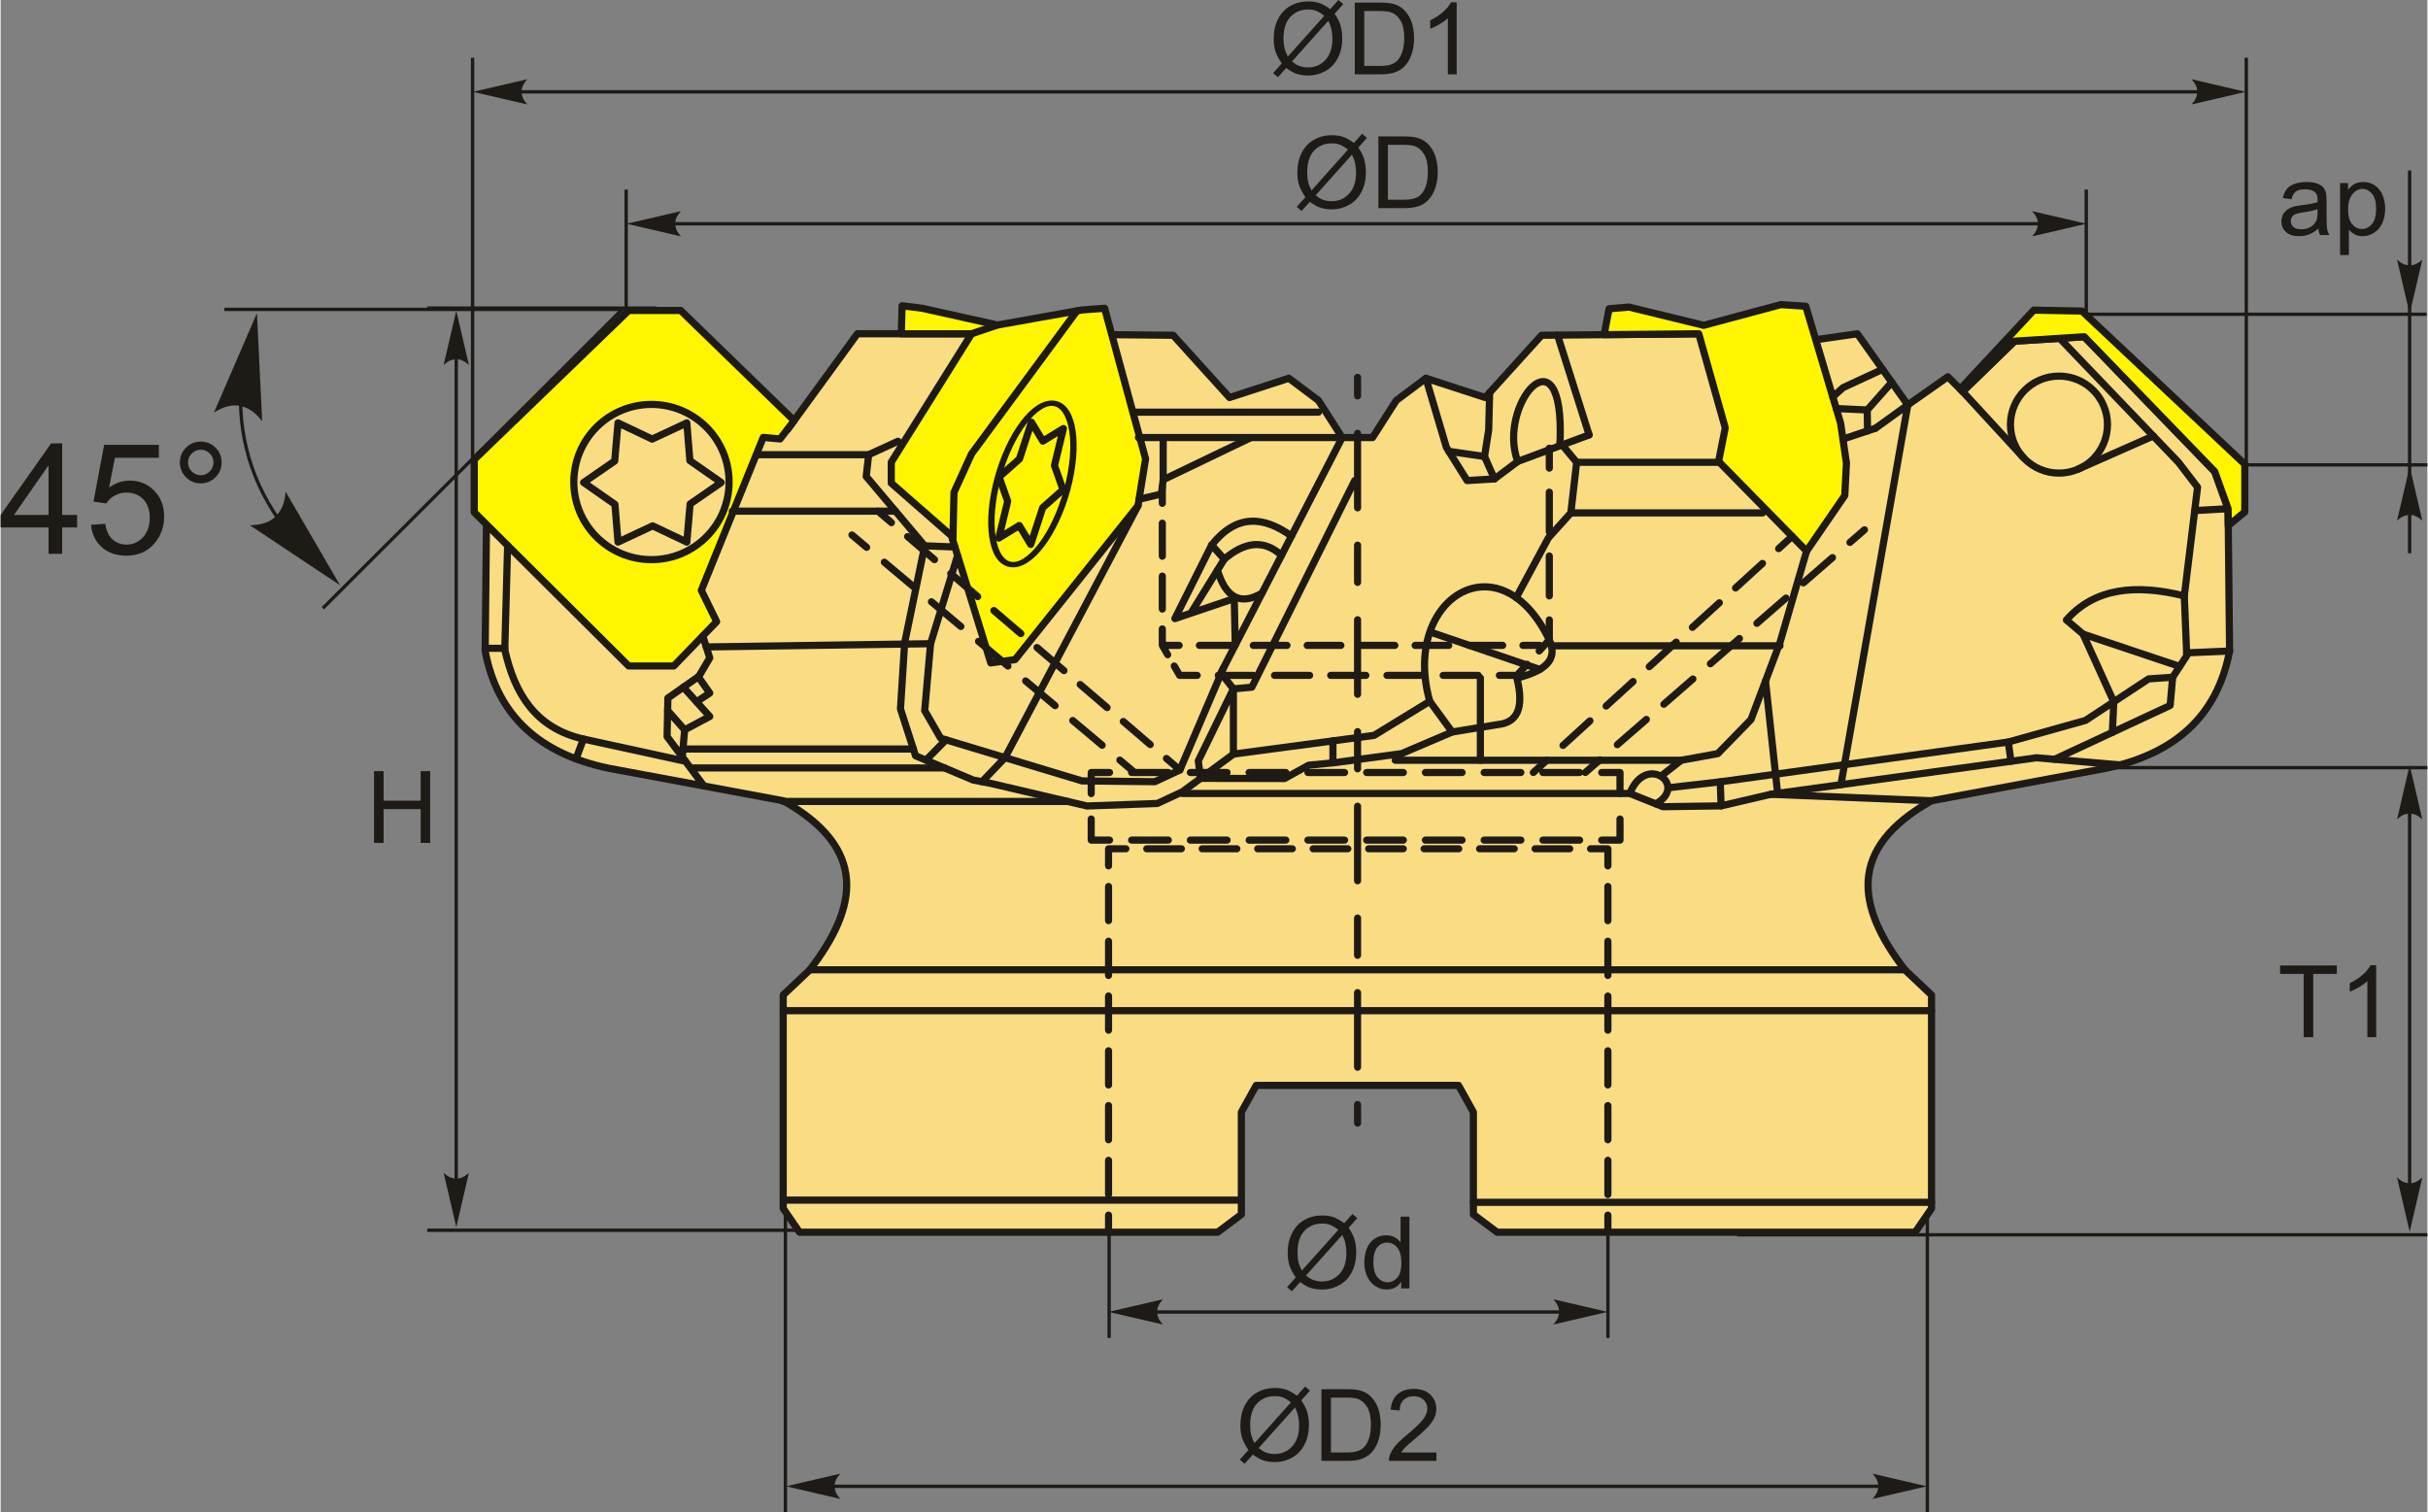 <?xml version="1.0" encoding="UTF-8"?>
<!DOCTYPE svg PUBLIC "-//W3C//DTD SVG 1.1//EN" "http://www.w3.org/Graphics/SVG/1.1/DTD/svg11.dtd">
<!-- Creator: CorelDRAW 2018 (64-Bit) -->
<svg xmlns="http://www.w3.org/2000/svg" xml:space="preserve" width="1700px" height="1059px" version="1.1" style="shape-rendering:geometricPrecision; text-rendering:geometricPrecision; image-rendering:optimizeQuality; fill-rule:evenodd; clip-rule:evenodd"
viewBox="0 0 426.72 265.96"
 xmlns:xlink="http://www.w3.org/1999/xlink">
 <rect x="0" y="0" width="426.72" height="265.96" fill="#808080" stroke="none"/>
 <defs>
  <style type="text/css">
   <![CDATA[
    .str0 {stroke:#1E1A16;stroke-width:0.59;stroke-miterlimit:22.926}
    .str1 {stroke:#1E1A16;stroke-width:1.26;stroke-linecap:round;stroke-linejoin:round;stroke-miterlimit:22.926}
    .fil0 {fill:none}
    .fil4 {fill:#FFF500}
    .fil3 {fill:#FADC82}
    .fil2 {fill:#1E1A16;fill-rule:nonzero}
    .fil1 {fill:#1E1A16;fill-rule:nonzero}
   ]]>
  </style>
 </defs>
 <g id="Layer_x0020_1">
  <g id="_1509092114768">
   <line class="fil0 str0" x1="135.25" y1="135" x2="426.72" y2= "135" />
   <line class="fil0 str0" x1="110" y1="59.22" x2="110" y2= "33.34" />
   <line class="fil0 str0" x1="366.74" y1="57.66" x2="366.74" y2= "33.34" />
   <line class="fil0 str0" x1="112.7" y1="39.35" x2="362" y2= "39.35" />
   <path id="стрелка.cdr" class="fil1" d="M110.09 39.35l9.54 -2.22c-0.62,0.68 -1.04,1.44 -1.01,2.21 0.04,0.82 0.3,1.44 1.01,2.23l-9.54 -2.22z"/>
   <path id="стрелка.cdr_0" class="fil1" d="M366.77 39.35l-9.55 -2.22c0.63,0.68 1.04,1.44 1.01,2.21 -0.03,0.82 -0.29,1.44 -1.01,2.23l9.55 -2.22z"/>
   <path class="fil2" d="M237.96 25.14l1.44 -1.61 0.85 0.72 -1.51 1.7c0.49,0.73 0.82,1.37 0.99,1.92 0.22,0.73 0.34,1.54 0.34,2.43 0,1.29 -0.26,2.44 -0.78,3.45 -0.52,1.01 -1.26,1.77 -2.2,2.29 -0.94,0.52 -1.94,0.78 -3,0.78 -0.79,0 -1.51,-0.12 -2.15,-0.34 -0.49,-0.17 -1.07,-0.5 -1.73,-0.99l-1.45 1.62 -0.85 -0.72 1.52 -1.7c-0.56,-0.85 -0.94,-1.58 -1.13,-2.19 -0.19,-0.6 -0.28,-1.33 -0.28,-2.18 0,-1.29 0.26,-2.45 0.77,-3.46 0.52,-1.01 1.24,-1.78 2.18,-2.3 0.93,-0.52 1.96,-0.78 3.11,-0.78 0.77,0 1.44,0.1 2.01,0.3 0.58,0.21 1.2,0.56 1.87,1.06zm-1.04 1.17c-0.55,-0.43 -1.02,-0.72 -1.42,-0.87 -0.4,-0.16 -0.88,-0.23 -1.42,-0.23 -1.25,0 -2.29,0.42 -3.11,1.27 -0.82,0.85 -1.22,2.13 -1.22,3.82 0,0.66 0.06,1.25 0.18,1.77 0.09,0.38 0.29,0.86 0.58,1.42l6.41 -7.18zm0.7 0.89l-6.39 7.15c0.45,0.36 0.86,0.61 1.23,0.75 0.48,0.19 1.01,0.29 1.58,0.29 1.24,0 2.27,-0.44 3.08,-1.33 0.82,-0.88 1.22,-2.12 1.22,-3.71 0,-1.2 -0.24,-2.24 -0.72,-3.15z"/>
   <path id="1" class="fil2" d="M242.27 36.6l0 -12.61 4.34 0c0.98,0 1.73,0.06 2.25,0.18 0.72,0.17 1.34,0.47 1.85,0.9 0.67,0.57 1.16,1.28 1.49,2.16 0.33,0.87 0.5,1.88 0.5,3 0,0.96 -0.11,1.81 -0.34,2.55 -0.22,0.74 -0.51,1.35 -0.86,1.83 -0.35,0.49 -0.73,0.87 -1.15,1.15 -0.41,0.27 -0.91,0.49 -1.5,0.63 -0.59,0.14 -1.27,0.21 -2.03,0.21l-4.55 0zm1.67 -1.48l2.69 0c0.83,0 1.48,-0.07 1.96,-0.23 0.47,-0.15 0.85,-0.37 1.13,-0.65 0.39,-0.4 0.7,-0.93 0.92,-1.6 0.22,-0.67 0.33,-1.48 0.33,-2.44 0,-1.32 -0.22,-2.33 -0.65,-3.04 -0.43,-0.71 -0.96,-1.19 -1.57,-1.43 -0.45,-0.17 -1.17,-0.26 -2.16,-0.26l-2.65 0 0 9.65z"/>
   <line class="fil0 str0" x1="82.99" y1="82.3" x2="82.99" y2= "10.15" />
   <line class="fil0 str0" x1="87.22" y1="16.15" x2="388.67" y2= "16.15" />
   <path id="стрелка.cdr_1" class="fil1" d="M83.07 16.15l9.55 -2.22c-0.63,0.69 -1.04,1.45 -1.01,2.22 0.03,0.82 0.29,1.44 1.01,2.22l-9.55 -2.22z"/>
   <line class="fil0 str0" x1="394.88" y1="85.84" x2="394.88" y2= "10.15" />
   <path id="стрелка.cdr_2" class="fil1" d="M394.79 16.15l-9.54 -2.22c0.62,0.69 1.04,1.45 1.01,2.22 -0.04,0.82 -0.3,1.44 -1.01,2.22l9.54 -2.22z"/>
   <path class="fil2" d="M233.8 1.61l1.44 -1.61 0.85 0.72 -1.52 1.7c0.5,0.73 0.82,1.37 1,1.92 0.22,0.72 0.34,1.54 0.34,2.43 0,1.29 -0.26,2.44 -0.78,3.45 -0.53,1.01 -1.26,1.77 -2.2,2.29 -0.94,0.51 -1.94,0.77 -3,0.77 -0.79,0 -1.51,-0.11 -2.15,-0.33 -0.49,-0.18 -1.07,-0.51 -1.73,-0.99l-1.45 1.62 -0.85 -0.72 1.52 -1.7c-0.56,-0.86 -0.94,-1.59 -1.13,-2.19 -0.19,-0.61 -0.28,-1.33 -0.28,-2.18 0,-1.3 0.26,-2.45 0.77,-3.46 0.52,-1.01 1.24,-1.78 2.18,-2.3 0.93,-0.52 1.96,-0.78 3.11,-0.78 0.76,0 1.44,0.1 2.01,0.3 0.58,0.2 1.2,0.56 1.87,1.06zm-1.05 1.17c-0.54,-0.43 -1.01,-0.72 -1.41,-0.87 -0.41,-0.16 -0.88,-0.24 -1.42,-0.24 -1.26,0 -2.29,0.43 -3.11,1.28 -0.82,0.85 -1.23,2.12 -1.23,3.81 0,0.67 0.07,1.26 0.19,1.78 0.09,0.38 0.28,0.85 0.57,1.41l6.41 -7.17zm0.71 0.88l-6.39 7.15c0.45,0.36 0.85,0.62 1.22,0.76 0.49,0.19 1.02,0.29 1.58,0.29 1.25,0 2.28,-0.44 3.09,-1.33 0.82,-0.88 1.22,-2.12 1.22,-3.71 0,-1.2 -0.24,-2.25 -0.72,-3.16z"/>
   <path id="1" class="fil2" d="M238.11 13.07l0 -12.61 4.34 0c0.98,0 1.73,0.06 2.25,0.18 0.72,0.16 1.34,0.47 1.85,0.9 0.66,0.56 1.16,1.28 1.49,2.16 0.33,0.87 0.5,1.87 0.5,3 0,0.95 -0.12,1.8 -0.34,2.54 -0.22,0.74 -0.51,1.36 -0.86,1.84 -0.35,0.49 -0.73,0.87 -1.15,1.14 -0.41,0.28 -0.92,0.49 -1.5,0.64 -0.59,0.14 -1.27,0.21 -2.03,0.21l-4.55 0zm1.67 -1.48l2.69 0c0.83,0 1.48,-0.07 1.96,-0.23 0.47,-0.16 0.84,-0.37 1.13,-0.66 0.39,-0.39 0.7,-0.93 0.92,-1.6 0.22,-0.66 0.33,-1.48 0.33,-2.43 0,-1.32 -0.22,-2.34 -0.65,-3.05 -0.43,-0.71 -0.96,-1.18 -1.58,-1.42 -0.44,-0.18 -1.16,-0.26 -2.15,-0.26l-2.65 0 0 9.65z"/>
   <path id="2" class="fil2" d="M256.03 13.07l-1.55 0 0 -9.87c-0.38,0.36 -0.87,0.71 -1.47,1.07 -0.61,0.35 -1.15,0.62 -1.63,0.8l0 -1.5c0.86,-0.41 1.62,-0.9 2.27,-1.48 0.65,-0.58 1.11,-1.14 1.38,-1.68l1 0 0 12.66z"/>
   <line class="fil0 str0" x1="389.33" y1="81.75" x2="426.72" y2= "81.75" />
   <line class="fil0 str0" x1="426.58" y1="55.27" x2="363.59" y2= "55.27" />
   <line class="fil0 str0" x1="423.6" y1="97.3" x2="423.6" y2= "29.97" />
   <path id="стрелка.cdr_3" class="fil1" d="M423.61 55.2l2.22 -9.54c-0.69,0.62 -1.45,1.04 -2.22,1.01 -0.82,-0.04 -1.44,-0.3 -2.22,-1.01l2.22 9.54z"/>
   <path id="стрелка.cdr_4" class="fil1" d="M423.61 82.02l2.22 9.54c-0.69,-0.62 -1.45,-1.04 -2.22,-1.01 -0.82,0.04 -1.44,0.3 -2.22,1.01l2.22 -9.54z"/>
   <path class="fil2" d="M407.55 40.2c-0.58,0.49 -1.13,0.83 -1.67,1.04 -0.53,0.2 -1.1,0.3 -1.71,0.3 -1,0 -1.77,-0.25 -2.31,-0.74 -0.54,-0.48 -0.81,-1.11 -0.81,-1.87 0,-0.45 0.1,-0.85 0.3,-1.22 0.21,-0.37 0.47,-0.67 0.8,-0.89 0.33,-0.22 0.7,-0.39 1.12,-0.51 0.3,-0.08 0.76,-0.15 1.38,-0.23 1.25,-0.15 2.17,-0.33 2.76,-0.53 0.01,-0.21 0.01,-0.35 0.01,-0.4 0,-0.63 -0.14,-1.08 -0.44,-1.33 -0.39,-0.35 -0.98,-0.53 -1.77,-0.53 -0.73,0 -1.27,0.13 -1.61,0.39 -0.35,0.25 -0.61,0.71 -0.78,1.36l-1.51 -0.21c0.14,-0.65 0.36,-1.18 0.68,-1.58 0.32,-0.4 0.78,-0.7 1.37,-0.92 0.6,-0.21 1.3,-0.32 2.08,-0.32 0.78,0 1.42,0.09 1.91,0.27 0.49,0.19 0.85,0.42 1.08,0.7 0.23,0.28 0.39,0.63 0.48,1.05 0.05,0.27 0.08,0.74 0.08,1.43l0 2.05c0,1.44 0.03,2.35 0.1,2.73 0.06,0.39 0.19,0.75 0.38,1.1l-1.62 0c-0.16,-0.32 -0.26,-0.7 -0.3,-1.14zm-0.13 -3.44c-0.56,0.23 -1.41,0.43 -2.53,0.59 -0.64,0.09 -1.1,0.19 -1.36,0.3 -0.27,0.12 -0.47,0.29 -0.61,0.5 -0.15,0.22 -0.22,0.47 -0.22,0.74 0,0.41 0.16,0.75 0.47,1.02 0.32,0.28 0.77,0.41 1.37,0.41 0.6,0 1.13,-0.13 1.6,-0.39 0.46,-0.26 0.81,-0.61 1.02,-1.06 0.17,-0.35 0.25,-0.86 0.25,-1.54l0.01 -0.57z"/>
   <path id="1" class="fil2" d="M411.37 44.85l0 -12.65 1.41 0 0 1.2c0.33,-0.46 0.71,-0.81 1.13,-1.04 0.42,-0.23 0.92,-0.35 1.52,-0.35 0.78,0 1.47,0.2 2.06,0.6 0.6,0.4 1.05,0.97 1.35,1.69 0.31,0.73 0.46,1.53 0.46,2.41 0,0.93 -0.17,1.77 -0.5,2.52 -0.34,0.74 -0.83,1.31 -1.47,1.71 -0.63,0.4 -1.3,0.6 -2.01,0.6 -0.52,0 -0.98,-0.11 -1.39,-0.33 -0.41,-0.21 -0.74,-0.49 -1.01,-0.82l0 4.46 -1.55 0zm1.41 -8.02c0,1.17 0.24,2.04 0.71,2.6 0.48,0.56 1.05,0.84 1.73,0.84 0.68,0 1.27,-0.29 1.76,-0.87 0.49,-0.58 0.73,-1.48 0.73,-2.7 0,-1.16 -0.23,-2.03 -0.71,-2.61 -0.48,-0.58 -1.05,-0.87 -1.71,-0.87 -0.66,0 -1.24,0.31 -1.75,0.93 -0.51,0.61 -0.76,1.5 -0.76,2.68z"/>
   <line class="fil0 str0" x1="115.34" y1="54.18" x2="75" y2= "54.18" />
   <line class="fil0 str0" x1="151.59" y1="216.35" x2="75" y2= "216.35" />
   <line class="fil0 str0" x1="80.11" y1="211.55" x2="80.11" y2= "55.97" />
   <path id="стрелка.cdr_5" class="fil1" d="M80.12 215.8l2.22 -9.54c-0.69,0.62 -1.45,1.04 -2.22,1.01 -0.82,-0.04 -1.44,-0.3 -2.22,-1.01l2.22 9.54z"/>
   <path id="стрелка.cdr_6" class="fil1" d="M80.12 54.64l2.22 9.54c-0.69,-0.62 -1.45,-1.04 -2.22,-1.01 -0.82,0.04 -1.44,0.3 -2.22,1.01l2.22 -9.54z"/>
   <polygon class="fil2" points="65.66,148.23 65.66,135.61 67.34,135.61 67.34,140.81 73.86,140.81 73.86,135.61 75.53,135.61 75.53,148.23 73.86,148.23 73.86,142.29 67.34,142.29 67.34,148.23 "/>
   <line class="fil0 str0" x1="138" y1="265.96" x2="138" y2= "184.16" />
   <line class="fil0 str0" x1="282.63" y1="235.29" x2="282.63" y2= "184.38" />
   <line class="fil0 str0" x1="141.37" y1="261.38" x2="333.69" y2= "261.38" />
   <path id="стрелка.cdr_7" class="fil1" d="M138.11 261.38l9.54 -2.22c-0.62,0.68 -1.04,1.44 -1.01,2.21 0.04,0.82 0.3,1.44 1.01,2.23l-9.54 -2.22z"/>
   <path class="fil2" d="M236.26 215.11l1.44 -1.61 0.85 0.72 -1.51 1.7c0.49,0.73 0.82,1.37 0.99,1.92 0.23,0.73 0.34,1.54 0.34,2.43 0,1.29 -0.26,2.44 -0.78,3.45 -0.52,1.01 -1.25,1.77 -2.2,2.29 -0.94,0.52 -1.94,0.77 -3,0.77 -0.79,0 -1.51,-0.11 -2.15,-0.33 -0.49,-0.17 -1.07,-0.51 -1.73,-0.99l-1.45 1.62 -0.85 -0.72 1.52 -1.7c-0.56,-0.86 -0.94,-1.58 -1.12,-2.19 -0.2,-0.6 -0.29,-1.33 -0.29,-2.18 0,-1.3 0.26,-2.45 0.78,-3.46 0.51,-1.01 1.23,-1.78 2.17,-2.3 0.93,-0.52 1.97,-0.78 3.11,-0.78 0.77,0 1.44,0.1 2.01,0.3 0.58,0.21 1.2,0.56 1.87,1.06zm-1.04 1.17c-0.55,-0.43 -1.02,-0.72 -1.42,-0.87 -0.4,-0.16 -0.88,-0.24 -1.42,-0.24 -1.25,0 -2.29,0.43 -3.11,1.28 -0.82,0.85 -1.22,2.12 -1.22,3.82 0,0.66 0.06,1.25 0.18,1.77 0.1,0.38 0.29,0.85 0.58,1.41l6.41 -7.17zm0.7 0.89l-6.38 7.14c0.44,0.37 0.85,0.62 1.22,0.76 0.48,0.19 1.01,0.29 1.58,0.29 1.24,0 2.27,-0.44 3.09,-1.33 0.81,-0.88 1.21,-2.12 1.21,-3.71 0,-1.2 -0.24,-2.24 -0.72,-3.15z"/>
   <path id="1" class="fil2" d="M246.28 226.57l0 -1.16c-0.58,0.9 -1.43,1.36 -2.56,1.36 -0.73,0 -1.4,-0.2 -2,-0.61 -0.61,-0.39 -1.09,-0.96 -1.42,-1.67 -0.34,-0.72 -0.51,-1.55 -0.51,-2.48 0,-0.91 0.16,-1.74 0.46,-2.48 0.3,-0.74 0.76,-1.31 1.37,-1.7 0.6,-0.4 1.28,-0.59 2.03,-0.59 0.55,0 1.04,0.11 1.47,0.35 0.43,0.23 0.78,0.53 1.05,0.91l0 -4.54 1.55 0 0 12.61 -1.44 0zm-4.9 -4.56c0,1.17 0.25,2.04 0.74,2.62 0.5,0.58 1.08,0.87 1.75,0.87 0.68,0 1.26,-0.28 1.73,-0.83 0.47,-0.55 0.71,-1.39 0.71,-2.53 0,-1.24 -0.24,-2.16 -0.72,-2.74 -0.48,-0.59 -1.08,-0.88 -1.79,-0.88 -0.69,0 -1.26,0.28 -1.73,0.84 -0.46,0.56 -0.69,1.45 -0.69,2.65z"/>
   <path id="стрелка.cdr_8" class="fil1" d="M282.58 230.71l-9.55 -2.22c0.63,0.69 1.04,1.45 1.01,2.22 -0.03,0.82 -0.29,1.44 -1.01,2.22l9.55 -2.22z"/>
   <path class="fil2" d="M227.94 245.45l1.44 -1.61 0.85 0.72 -1.52 1.7c0.49,0.73 0.82,1.37 1,1.92 0.22,0.73 0.34,1.54 0.34,2.43 0,1.29 -0.26,2.44 -0.78,3.45 -0.53,1.01 -1.26,1.77 -2.2,2.29 -0.94,0.52 -1.94,0.77 -3,0.77 -0.79,0 -1.51,-0.11 -2.15,-0.33 -0.49,-0.17 -1.07,-0.51 -1.73,-0.99l-1.45 1.62 -0.85 -0.72 1.52 -1.7c-0.56,-0.86 -0.94,-1.58 -1.13,-2.19 -0.19,-0.6 -0.28,-1.33 -0.28,-2.18 0,-1.29 0.26,-2.45 0.77,-3.46 0.52,-1.01 1.24,-1.78 2.17,-2.3 0.94,-0.52 1.97,-0.78 3.11,-0.78 0.77,0 1.45,0.1 2.02,0.3 0.58,0.21 1.2,0.56 1.87,1.06zm-1.05 1.17c-0.54,-0.43 -1.01,-0.72 -1.41,-0.87 -0.41,-0.16 -0.88,-0.23 -1.42,-0.23 -1.26,0 -2.29,0.42 -3.11,1.27 -0.82,0.85 -1.23,2.12 -1.23,3.82 0,0.66 0.06,1.25 0.19,1.77 0.09,0.38 0.28,0.85 0.57,1.41l6.41 -7.17zm0.71 0.89l-6.39 7.15c0.45,0.36 0.85,0.61 1.22,0.75 0.49,0.19 1.02,0.29 1.58,0.29 1.25,0 2.28,-0.44 3.09,-1.33 0.82,-0.88 1.22,-2.12 1.22,-3.71 0,-1.2 -0.24,-2.24 -0.72,-3.15z"/>
   <path id="1" class="fil2" d="M232.25 256.91l0 -12.61 4.34 0c0.98,0 1.73,0.06 2.25,0.18 0.72,0.17 1.34,0.47 1.85,0.9 0.66,0.57 1.16,1.28 1.49,2.16 0.33,0.87 0.49,1.87 0.49,3 0,0.96 -0.11,1.8 -0.33,2.54 -0.22,0.74 -0.51,1.36 -0.86,1.84 -0.35,0.49 -0.73,0.87 -1.15,1.14 -0.42,0.28 -0.92,0.49 -1.5,0.64 -0.59,0.14 -1.27,0.21 -2.03,0.21l-4.55 0zm1.67 -1.48l2.69 0c0.83,0 1.48,-0.07 1.95,-0.23 0.48,-0.15 0.85,-0.37 1.13,-0.65 0.4,-0.4 0.71,-0.93 0.93,-1.6 0.22,-0.67 0.33,-1.48 0.33,-2.44 0,-1.32 -0.22,-2.33 -0.65,-3.05 -0.43,-0.71 -0.96,-1.18 -1.58,-1.42 -0.44,-0.18 -1.16,-0.26 -2.16,-0.26l-2.64 0 0 9.65z"/>
   <path id="2" class="fil2" d="M252.47 255.43l0 1.48 -8.35 0c-0.01,-0.37 0.05,-0.73 0.18,-1.07 0.22,-0.57 0.56,-1.13 1.03,-1.68 0.48,-0.55 1.15,-1.18 2.03,-1.9 1.37,-1.13 2.29,-2.02 2.78,-2.68 0.49,-0.65 0.73,-1.28 0.73,-1.86 0,-0.62 -0.22,-1.13 -0.66,-1.56 -0.44,-0.42 -1.02,-0.63 -1.72,-0.63 -0.75,0 -1.35,0.23 -1.8,0.67 -0.45,0.45 -0.68,1.06 -0.68,1.85l-1.59 -0.16c0.11,-1.18 0.52,-2.09 1.23,-2.71 0.72,-0.62 1.67,-0.93 2.87,-0.93 1.21,0 2.17,0.33 2.87,1 0.71,0.68 1.06,1.51 1.06,2.5 0,0.51 -0.1,1 -0.31,1.49 -0.2,0.49 -0.55,1.01 -1.02,1.55 -0.49,0.53 -1.28,1.28 -2.39,2.21 -0.93,0.79 -1.53,1.31 -1.8,1.59 -0.26,0.28 -0.48,0.56 -0.65,0.84l6.19 0z"/>
   <line class="fil0 str0" x1="338.8" y1="265.96" x2="338.8" y2= "184.16" />
   <path id="стрелка.cdr_9" class="fil1" d="M338.7 261.38l-9.55 -2.22c0.63,0.68 1.04,1.44 1.01,2.21 -0.03,0.82 -0.29,1.44 -1.01,2.23l9.55 -2.22z"/>
   <line class="fil0 str0" x1="194.92" y1="235.29" x2="194.92" y2= "184.38" />
   <path id="стрелка.cdr_10" class="fil1" d="M194.83 230.71l9.55 -2.22c-0.63,0.69 -1.05,1.45 -1.01,2.22 0.03,0.82 0.29,1.44 1.01,2.22l-9.55 -2.22z"/>
   <line class="fil0 str0" x1="278.24" y1="230.73" x2="197.75" y2= "230.73" />
   <g>
    <polyline class="fil0 str0" points="56.66,106.96 109.29,54.41 39.34,54.41 "/>
    <path class="fil0 str0" d="M51.22 94.41c-6.44,-7.74 -9.36,-16.39 -9.01,-25.89"/>
    <path id="стрелка.cdr_11" class="fil1" d="M59.68 102.92l-15.85 -10.55c1.8,-0.03 3.44,-0.45 4.49,-1.52 1.11,-1.14 1.64,-2.34 1.79,-4.39l9.57 16.46z"/>
    <path id="стрелка.cdr_12" class="fil1" d="M45.07 55.07l-7.56 17.48c1.53,-0.96 3.13,-1.49 4.59,-1.17 1.55,0.36 2.64,1.07 3.89,2.71l-0.92 -19.02z"/>
    <path class="fil2" d="M8.43 97.4l0 -4.64 -8.43 0 0 -2.2 8.87 -12.58 1.95 0 0 12.58 2.63 0 0 2.2 -2.63 0 0 4.64 -2.39 0zm0 -6.84l0 -8.73 -6.08 8.73 6.08 0z"/>
    <path id="1" class="fil2" d="M15.89 92.3l2.5 -0.19c0.18,1.22 0.61,2.13 1.28,2.74 0.67,0.61 1.49,0.92 2.45,0.92 1.16,0 2.13,-0.43 2.92,-1.3 0.79,-0.86 1.18,-2.01 1.18,-3.44 0,-1.36 -0.37,-2.43 -1.13,-3.22 -0.75,-0.78 -1.75,-1.18 -2.99,-1.18 -0.77,0 -1.47,0.18 -2.08,0.53 -0.61,0.35 -1.09,0.81 -1.44,1.37l-2.25 -0.32 1.87 -9.98 9.62 0 0 2.27 -7.72 0 -1.03 5.24c1.16,-0.82 2.38,-1.22 3.65,-1.22 1.69,0 3.12,0.59 4.28,1.76 1.16,1.18 1.75,2.68 1.75,4.53 0,1.76 -0.52,3.27 -1.54,4.55 -1.24,1.58 -2.94,2.36 -5.09,2.36 -1.76,0 -3.2,-0.49 -4.32,-1.48 -1.11,-0.99 -1.75,-2.3 -1.91,-3.94z"/>
    <path id="2" class="fil2" d="M31.52 81.32c0,-1.01 0.36,-1.87 1.08,-2.59 0.71,-0.72 1.58,-1.07 2.59,-1.07 1.02,0 1.88,0.35 2.6,1.07 0.72,0.72 1.07,1.58 1.07,2.59 0,1.02 -0.36,1.89 -1.08,2.61 -0.71,0.71 -1.58,1.08 -2.59,1.08 -1.01,0 -1.88,-0.36 -2.59,-1.08 -0.72,-0.71 -1.08,-1.58 -1.08,-2.61zm1.43 0.01c0,0.62 0.22,1.15 0.66,1.58 0.44,0.44 0.97,0.66 1.59,0.66 0.61,0 1.13,-0.22 1.57,-0.66 0.44,-0.43 0.66,-0.96 0.66,-1.58 0,-0.62 -0.22,-1.14 -0.66,-1.58 -0.44,-0.44 -0.96,-0.66 -1.57,-0.66 -0.62,0 -1.15,0.22 -1.59,0.66 -0.44,0.44 -0.66,0.96 -0.66,1.58z"/>
   </g>
   <g>
    <g>
     <path class="fil3 str1" d="M220.78 190.88l35.58 0 2.61 4.7 0 17.99 4.17 3.13 73.52 0 2.87 -4.18 0 -37.54 -4.69 -4.43c-8.44,-11 -10.3,-21.29 4.69,-29.73l30.77 -5.73c11.89,-2.52 19.47,-9.04 21.64,-20.6l-0.26 -25.03 -2.35 -6.52 -22.94 -23.72 -12.26 0.78 -9.12 8.86 -2.61 -2.6 -7.04 4.95 -8.87 -12.51 -9.12 1.3 -18.77 -1.3 -27.64 0.26 -9.91 10.95 -10.43 -3.39 -5.21 3.91 -4.17 6.52 -5.34 0 -4.17 -6.52 -5.21 -3.91 -10.43 3.39 -9.91 -10.95 -27.64 -0.26 -27.89 0 -12.28 16.85 -15.36 -15.55 -12.26 -0.78 -22.94 23.72 -2.35 6.52 -0.26 25.03c2.17,11.56 9.75,18.08 21.64,20.6l30.77 5.73c14.99,8.44 13.13,18.73 4.69,29.73l-4.69 4.43 0 37.54 2.87 4.18 73.52 0 4.17 -3.13 0 -17.99 2.61 -4.7z"/>
     <path class="fil4 str1" d="M137.06 77.19l2.47 -3.23 -19.95 -19.36 -9.14 0 -27.16 26.22 0 9.27 27.16 27.03 7.93 0 7.53 -7.8 -2.69 -5.51 10.89 -26.89 2.96 0.27zm-22.62 21.23c-7.54,0 -13.65,-6.11 -13.65,-13.65 0,-7.54 6.11,-13.65 13.65,-13.65 7.54,0 13.65,6.11 13.65,13.65 0,7.54 -6.11,13.65 -13.65,13.65z"/>
     <polygon class="fil0 str1" points="120.66,95.33 114.65,92.48 108.56,95.33 108.02,88.7 102.51,84.85 107.98,81.07 108.56,74.37 114.56,77.22 120.66,74.37 121.2,81 126.71,84.85 121.24,88.63 "/>
     <polyline class="fil0 str1" points="123.47,111.84 124.69,115.7 122.78,118.94 117.33,122.76 117.19,129.53 123.66,138.22 "/>
     <polyline class="fil0 str1" points="119.86,133.12 120.28,128.35 124.69,126 120.05,120.85 "/>
     <polyline class="fil0 str1" points="122.37,123.42 124.69,121.88 122.67,119.01 "/>
     <line class="fil0 str1" x1="120.28" y1="128.35" x2="117.29" y2= "124.96" />
     <path class="fil0 str1" d="M89.15 95.93l-0.5 18.3c1.72,7.79 5.43,13.83 13.83,15.74l17.94 3.91"/>
     <line class="fil0 str1" x1="102.48" y1="129.97" x2="101.17" y2= "133.46" />
     <line class="fil0 str1" x1="88.65" y1="114.01" x2="85.21" y2= "114.01" />
     <polygon class="fil4 str1" points="170.73,58.7 158.37,58.7 158.52,53.77 162.05,54.21 175.29,57.16 190.15,54.51 194.12,54.21 201.33,80.69 200,88.93 178.38,116 174.11,116.58 167.2,94.23 156.61,84.96 156.61,81.28 "/>
     <line class="fil0 str1" x1="175.29" y1="57.16" x2="170.73" y2= "58.7" />
     <polyline class="fil0 str1" points="189.27,54.66 170.73,79.81 167.64,86.58 167.45,95.02 "/>
     <ellipse class="fil0 str1" transform="matrix(-0.869 -0.146 0.199 -0.731 181.433 85.105)" rx="7.02" ry="19.37"/>
     <polygon class="fil0 str1" points="181.13,95.74 179.12,92.42 175.51,94.63 177.08,88.14 175.57,83.89 179.15,80.71 181.26,74.25 183.27,77.57 186.88,75.36 185.31,81.86 186.81,86.11 183.24,89.28 "/>
     <polyline class="fil0 str1" points="157.79,77.6 152.64,79.96 152.2,83.78 162.49,95.99 158.96,113.05 158.23,124.67 160.88,132.91 171.02,137.18 174.11,137.77 191.03,141.74 203.39,141.3 207.8,139.24 216.77,132.62 216.77,121.14 214.57,118.35 235.9,76.95 "/>
     <polyline class="fil0 str1" points="168.27,97.7 163.52,113.2 162.49,124.97 165.29,129.82 190.15,137.33 202.95,137.47 207.36,135.41 214.99,117.54 "/>
     <polyline class="fil0 str1" points="211,136.88 210.6,133.8 216.77,121.14 220.01,120.85 238.1,84.52 "/>
     <line class="fil0 str1" x1="162.71" y1="133.68" x2="166.23" y2= "130.11" />
     <line class="fil0 str1" x1="163.52" y1="113.2" x2="124.08" y2= "113.77" />
     <line class="fil0 str1" x1="167.81" y1="96.19" x2="162.49" y2= "95.99" />
     <line class="fil0 str1" x1="157.34" y1="89.89" x2="128.66" y2= "89.89" />
     <line class="fil0 str1" x1="152.64" y1="79.96" x2="132.95" y2= "79.96" />
     <line class="fil0 str1" x1="235.9" y1="76.95" x2="200.07" y2= "76.95" />
     <line class="fil0 str1" x1="199.09" y1="72.48" x2="231.73" y2= "72.48" />
     <polyline class="fil0 str1" points="219.86,76.95 204.42,84.37 204.12,86.87 200.18,87.81 "/>
     <line class="fil0 str1" x1="204.42" y1="84.37" x2="204.42" y2= "76.95" />
     <polyline class="fil0 str1" points="200,88.93 176.61,133.24 172.57,137.47 "/>
     <line class="fil0 str1" x1="187.62" y1="140.94" x2="137.61" y2= "140.94" />
     <line class="fil0 str1" x1="165.95" y1="135.05" x2="121.89" y2= "135.05" />
     <line class="fil0 str1" x1="160.49" y1="131.72" x2="119.86" y2= "131.72" />
     <polyline class="fil0 str1" points="217.1,113.44 216.92,105.26 206.48,108.79 212.95,95.84 215.16,98.34 209.3,107.83 "/>
     <path class="fil0 str1" d="M226.98 94.26c-4.85,-3.45 -9.57,-3.99 -14.03,1.58"/>
     <path class="fil0 str1" d="M225.23 97.65c-3.15,-2.86 -6.53,-2.33 -10.07,0.69"/>
     <path class="fil0 str1" d="M213.97 100.27c1.45,4.82 4.02,6.28 7.83,4.04"/>
     <polyline class="fil0 str1" points="339.53,140.82 311.29,139.68 302.53,141.72 292.31,141.87 286.48,139.54 207.8,139.54 "/>
     <polyline class="fil0 str1" points="372.66,134.52 357.99,133.26 311.29,139.68 "/>
     <line class="fil0 str1" x1="335.36" y1="71.21" x2="323.6" y2= "137.99" />
     <path class="fil0 str1" d="M211 136.88l14.76 0.03 4.23 -2.34 4.52 -0.44 11.83 -1.6c2.96,-1.27 5.93,-2.53 8.9,-3.8 2.68,-0.43 5.35,-0.87 8.03,-1.31 3.32,-0.33 4.7,-2.78 3.35,-8.17 6.19,-1.56 6.91,-3.99 5.7,-6.72 -8.7,-18.12 -26.11,-7.31 -21.02,10.8l-9.78 5.99 -24.75 3.3"/>
     <line class="fil0 str1" x1="234.27" y1="130.28" x2="234.27" y2= "134.13" />
     <line class="fil0 str1" x1="251.3" y1="123.33" x2="255.24" y2= "128.73" />
     <line class="fil0 str1" x1="295.52" y1="133.7" x2="245.23" y2= "133.7" />
     <line class="fil0 str1" x1="260.2" y1="133.7" x2="260.2" y2= "119.22" />
     <line class="fil0 str1" x1="270.64" y1="117.73" x2="252.03" y2= "111.37" />
     <polyline class="fil0 str1" points="266.5,105.1 272.17,94.58 276.11,90.2 277.13,81.3 274.21,77.8 "/>
     <polyline class="fil0 str1" points="279.32,76.48 266.77,81.15 262.68,84.22 257.87,84.51 254.22,78.67 250.62,66.52 "/>
     <polyline class="fil0 str1" points="261.83,69.05 261.66,75.61 260.93,80.28 262.68,84.22 "/>
     <line class="fil0 str1" x1="260.93" y1="80.28" x2="254.65" y2= "79.37" />
     <line class="fil0 str1" x1="279.32" y1="76.48" x2="273.77" y2= "58.93" />
     <path class="fil0 str1" d="M274.21 77.8c0.84,-20.77 -11.18,-6.58 -7.44,3.35"/>
     <polygon class="fil4 str1" points="298.6,58.7 281.96,58.85 282.83,54.3 286.33,54 299.47,57.21 313.04,53.57 317.42,53.86 323.55,74.44 324.57,81.44 324.28,87.14 317.56,96.92 302.09,81.15 303.26,75.24 "/>
     <line class="fil0 str1" x1="276.11" y1="90.2" x2="309.83" y2= "90.2" />
     <line class="fil0 str1" x1="277.13" y1="81.3" x2="302.09" y2= "81.3" />
     <line class="fil0 str1" x1="335.36" y1="71.21" x2="329.68" y2= "75.31" />
     <line class="fil0 str1" x1="329.68" y1="75.31" x2="323.95" y2= "77.22" />
     <polyline class="fil0 str1" points="332.54,67.23 328.22,72.1 328.28,75.78 "/>
     <line class="fil0 str1" x1="328.22" y1="72.1" x2="322.77" y2= "71.84" />
     <polyline class="fil0 str1" points="330.93,64.95 323.99,68.16 322.16,69.79 "/>
     <polyline class="fil0 str1" points="317.56,96.92 312.89,112.97 307.79,126.54 301.95,132.53 295.52,133.7 292.17,136.32 "/>
     <line class="fil0 str1" x1="272.68" y1="113.57" x2="312.89" y2= "113.57" />
     <line class="fil0 str1" x1="312.47" y1="139.52" x2="310.34" y2= "119.76" />
     <polyline class="fil0 str1" points="362.06,59.49 382.95,81.3 386.31,85.68 383.98,104.8 384.41,115.31 381.93,119.1 381.49,124.06 361.16,133.53 "/>
     <polyline class="fil0 str1" points="381.93,119.1 377.7,119.39 366.61,126.69 353.03,130.49 302.38,137.49 293.48,138.51 "/>
     <path class="fil0 str1" d="M291.06 141.37c5.75,-3.24 -1.74,-9.02 -4.58,-1.83"/>
     <line class="fil0 str1" x1="302.38" y1="137.49" x2="302.53" y2= "141.72" />
     <line class="fil0 str1" x1="353.03" y1="130.49" x2="353.5" y2= "133.88" />
     <path class="fil0 str1" d="M371.33 128.8l0.25 -5.38 -5.41 -11.91 -2.92 -2.48c4.99,-5.67 12.23,-6.35 20.73,-4.23"/>
     <line class="fil0 str1" x1="366.17" y1="111.51" x2="383.17" y2= "117.2" />
     <line class="fil0 str1" x1="391.68" y1="89.46" x2="385.81" y2= "89.79" />
     <line class="fil0 str1" x1="391.94" y1="114.49" x2="384.39" y2= "114.81" />
     <circle class="fil0 str1" cx="361.94" cy="74.67" r="8.53"/>
     <line class="fil0 str1" x1="345.01" y1="68.86" x2="355.66" y2= "80.44" />
     <line class="fil0 str1" x1="378.52" y1="76.67" x2="365.38" y2= "82.47" />
     <polygon class="fil4 str1" points="391.68,89.46 391.71,92.42 394.62,90.03 394.62,81.64 365.98,54.7 357.51,54.54 344.56,68.42 345.01,68.86 354.13,60 366.39,59.22 389.33,82.94 "/>
     <g>
      <path class="fil2" d="M239.23 197.52c0,0.34 -0.28,0.62 -0.62,0.62 -0.35,0 -0.63,-0.28 -0.63,-0.62l1.25 0zm-1.25 -3.28l1.25 0 0 3.28 -1.25 0 0 -3.28zm0 0c0,-0.35 0.28,-0.63 0.63,-0.63 0.34,0 0.62,0.28 0.62,0.63l-1.25 0zm1.25 -6.56c0,0.35 -0.28,0.63 -0.62,0.63 -0.35,0 -0.63,-0.28 -0.63,-0.63l1.25 0zm-1.25 -13.12l1.25 0 0 13.12 -1.25 0 0 -13.12zm0 0c0,-0.34 0.28,-0.63 0.63,-0.63 0.34,0 0.62,0.29 0.62,0.63l-1.25 0zm1.25 -6.56c0,0.35 -0.28,0.63 -0.62,0.63 -0.35,0 -0.63,-0.28 -0.63,-0.63l1.25 0zm-1.25 -6.55l1.25 0 0 6.55 -1.25 0 0 -6.55zm0 0c0,-0.35 0.28,-0.63 0.63,-0.63 0.34,0 0.62,0.28 0.62,0.63l-1.25 0zm1.25 -6.56c0,0.35 -0.28,0.63 -0.62,0.63 -0.35,0 -0.63,-0.28 -0.63,-0.63l1.25 0zm-1.25 -13.12l1.25 0 0 13.12 -1.25 0 0 -13.12zm0 0c0,-0.34 0.28,-0.62 0.63,-0.62 0.34,0 0.62,0.28 0.62,0.62l-1.25 0zm1.25 -6.56c0,0.35 -0.28,0.63 -0.62,0.63 -0.35,0 -0.63,-0.28 -0.63,-0.63l1.25 0zm-1.25 -6.55l1.25 0 0 6.55 -1.25 0 0 -6.55zm0 0c0,-0.35 0.28,-0.63 0.63,-0.63 0.34,0 0.62,0.28 0.62,0.63l-1.25 0zm1.25 -6.56c0,0.35 -0.28,0.63 -0.62,0.63 -0.35,0 -0.63,-0.28 -0.63,-0.63l1.25 0zm-1.25 -13.12l1.25 0 0 13.12 -1.25 0 0 -13.12zm0 0c0,-0.34 0.28,-0.62 0.63,-0.62 0.34,0 0.62,0.28 0.62,0.62l-1.25 0zm1.25 -6.55c0,0.34 -0.28,0.62 -0.62,0.62 -0.35,0 -0.63,-0.28 -0.63,-0.62l1.25 0zm-1.25 -6.56l1.25 0 0 6.56 -1.25 0 0 -6.56zm0 0c0,-0.35 0.28,-0.63 0.63,-0.63 0.34,0 0.62,0.28 0.62,0.63l-1.25 0zm1.25 -6.56c0,0.35 -0.28,0.63 -0.62,0.63 -0.35,0 -0.63,-0.28 -0.63,-0.63l1.25 0zm-1.25 -13.12l1.25 0 0 13.12 -1.25 0 0 -13.12zm0 0c0,-0.34 0.28,-0.62 0.63,-0.62 0.34,0 0.62,0.28 0.62,0.62l-1.25 0zm1.25 -6.55c0,0.34 -0.28,0.62 -0.62,0.62 -0.35,0 -0.63,-0.28 -0.63,-0.62l1.25 0zm0 -3.28l0 3.28 -1.25 0 0 -3.28 1.25 0zm-1.25 0c0,-0.35 0.28,-0.63 0.63,-0.63 0.34,0 0.62,0.28 0.62,0.63l-1.25 0z"/>
     </g>
     <line class="fil0 str1" x1="334.84" y1="170.55" x2="142.3" y2= "170.55" />
     <line class="fil0 str1" x1="137.61" y1="177.74" x2="339.53" y2= "177.74" />
     <line class="fil0 str1" x1="258.97" y1="211.44" x2="339.53" y2= "211.44" />
     <line class="fil0 str1" x1="218.17" y1="211.05" x2="137.61" y2= "211.05" />
    </g>
    <g>
     <path class="fil2" d="M283.25 216.7c0,0.34 -0.29,0.62 -0.63,0.62 -0.35,0 -0.63,-0.28 -0.63,-0.62l1.26 0zm-1.26 -3.01l1.26 0 0 3.01 -1.26 0 0 -3.01zm0 0c0,-0.35 0.28,-0.63 0.63,-0.63 0.34,0 0.63,0.28 0.63,0.63l-1.26 0zm1.26 -3.62c0,0.35 -0.29,0.63 -0.63,0.63 -0.35,0 -0.63,-0.28 -0.63,-0.63l1.26 0zm-1.26 -6.02l1.26 0 0 6.02 -1.26 0 0 -6.02zm0 0c0,-0.34 0.28,-0.63 0.63,-0.63 0.34,0 0.63,0.29 0.63,0.63l-1.26 0zm1.26 -3.61c0,0.35 -0.29,0.63 -0.63,0.63 -0.35,0 -0.63,-0.28 -0.63,-0.63l1.26 0zm-1.26 -6.02l1.26 0 0 6.02 -1.26 0 0 -6.02zm0 0c0,-0.35 0.28,-0.63 0.63,-0.63 0.34,0 0.63,0.28 0.63,0.63l-1.26 0zm1.26 -3.61c0,0.34 -0.29,0.62 -0.63,0.62 -0.35,0 -0.63,-0.28 -0.63,-0.62l1.26 0zm-1.26 -6.02l1.26 0 0 6.02 -1.26 0 0 -6.02zm0 0c0,-0.35 0.28,-0.63 0.63,-0.63 0.34,0 0.63,0.28 0.63,0.63l-1.26 0zm1.26 -3.62c0,0.35 -0.29,0.63 -0.63,0.63 -0.35,0 -0.63,-0.28 -0.63,-0.63l1.26 0zm-1.26 -6.02l1.26 0 0 6.02 -1.26 0 0 -6.02zm0 0c0,-0.34 0.28,-0.62 0.63,-0.62 0.34,0 0.63,0.28 0.63,0.62l-1.26 0zm1.26 -3.61c0,0.35 -0.29,0.63 -0.63,0.63 -0.35,0 -0.63,-0.28 -0.63,-0.63l1.26 0zm-1.26 -6.02l1.26 0 0 6.02 -1.26 0 0 -6.02zm0 0c0,-0.35 0.28,-0.63 0.63,-0.63 0.34,0 0.63,0.28 0.63,0.63l-1.26 0zm1.26 -3.61c0,0.34 -0.29,0.63 -0.63,0.63 -0.35,0 -0.63,-0.29 -0.63,-0.63l1.26 0zm-1.26 -6.02l1.26 0 0 6.02 -1.26 0 0 -6.02zm0 0c0,-0.35 0.28,-0.63 0.63,-0.63 0.34,0 0.63,0.28 0.63,0.63l-1.26 0zm1.26 -3.62c0,0.35 -0.29,0.63 -0.63,0.63 -0.35,0 -0.63,-0.28 -0.63,-0.63l1.26 0zm0 -3.01l0 3.01 -1.26 0 0 -3.01 0.63 -0.62 0.63 0.62zm-1.26 0c0,-0.34 0.28,-0.62 0.63,-0.62 0.34,0 0.63,0.28 0.63,0.62l-1.26 0zm-2.42 0.63l0 -1.25 3.05 0 0 1.25 -3.05 0zm0 0c-0.35,0 -0.63,-0.28 -0.63,-0.63 0,-0.34 0.28,-0.62 0.63,-0.62l0 1.25zm-3.66 -1.25c0.35,0 0.63,0.28 0.63,0.62 0,0.35 -0.28,0.63 -0.63,0.63l0 -1.25zm-6.1 1.25l0 -1.25 6.1 0 0 1.25 -6.1 0zm0 0c-0.34,0 -0.62,-0.28 -0.62,-0.63 0,-0.34 0.28,-0.62 0.62,-0.62l0 1.25zm-3.65 -1.25c0.34,0 0.62,0.28 0.62,0.62 0,0.35 -0.28,0.63 -0.62,0.63l0 -1.25zm-6.1 1.25l0 -1.25 6.1 0 0 1.25 -6.1 0zm0 0c-0.35,0 -0.63,-0.28 -0.63,-0.63 0,-0.34 0.28,-0.62 0.63,-0.62l0 1.25zm-3.66 -1.25c0.35,0 0.63,0.28 0.63,0.62 0,0.35 -0.28,0.63 -0.63,0.63l0 -1.25zm-6.1 1.25l0 -1.25 6.1 0 0 1.25 -6.1 0zm0 0c-0.34,0 -0.63,-0.28 -0.63,-0.63 0,-0.34 0.29,-0.62 0.63,-0.62l0 1.25zm-3.66 -1.25c0.35,0 0.63,0.28 0.63,0.62 0,0.35 -0.28,0.63 -0.63,0.63l0 -1.25zm-6.09 1.25l0 -1.25 6.09 0 0 1.25 -6.09 0zm0 0c-0.35,0 -0.63,-0.28 -0.63,-0.63 0,-0.34 0.28,-0.62 0.63,-0.62l0 1.25zm-3.66 -1.25c0.34,0 0.63,0.28 0.63,0.62 0,0.35 -0.29,0.63 -0.63,0.63l0 -1.25zm-6.1 1.25l0 -1.25 6.1 0 0 1.25 -6.1 0zm0 0c-0.35,0 -0.63,-0.28 -0.63,-0.63 0,-0.34 0.28,-0.62 0.63,-0.62l0 1.25zm-3.66 -1.25c0.35,0 0.63,0.28 0.63,0.62 0,0.35 -0.28,0.63 -0.63,0.63l0 -1.25zm-6.1 1.25l0 -1.25 6.1 0 0 1.25 -6.1 0zm0 0c-0.34,0 -0.62,-0.28 -0.62,-0.63 0,-0.34 0.28,-0.62 0.62,-0.62l0 1.25zm-3.65 -1.25c0.34,0 0.62,0.28 0.62,0.62 0,0.35 -0.28,0.63 -0.62,0.63l0 -1.25zm-6.1 1.25l0 -1.25 6.1 0 0 1.25 -6.1 0zm0 0c-0.35,0 -0.63,-0.28 -0.63,-0.63 0,-0.34 0.28,-0.62 0.63,-0.62l0 1.25zm-3.66 -1.25c0.35,0 0.63,0.28 0.63,0.62 0,0.35 -0.28,0.63 -0.63,0.63l0 -1.25zm-6.1 1.25l0 -1.25 6.1 0 0 1.25 -6.1 0zm0 0c-0.34,0 -0.62,-0.28 -0.62,-0.63 0,-0.34 0.28,-0.62 0.62,-0.62l0 1.25zm-3.66 -1.25c0.35,0 0.63,0.28 0.63,0.62 0,0.35 -0.28,0.63 -0.63,0.63l0 -1.25zm-3.05 0l3.05 0 0 1.25 -3.05 0 -0.62 -0.63 0.62 -0.62zm0 1.25c-0.34,0 -0.62,-0.28 -0.62,-0.63 0,-0.34 0.28,-0.62 0.62,-0.62l0 1.25zm0.63 2.38l-1.25 0 0 -3.01 1.25 0 0 3.01zm0 0c0,0.35 -0.28,0.63 -0.63,0.63 -0.34,0 -0.62,-0.28 -0.62,-0.63l1.25 0zm-1.25 3.62c0,-0.35 0.28,-0.63 0.62,-0.63 0.35,0 0.63,0.28 0.63,0.63l-1.25 0zm1.25 6.02l-1.25 0 0 -6.02 1.25 0 0 6.02zm0 0c0,0.34 -0.28,0.62 -0.63,0.62 -0.34,0 -0.62,-0.28 -0.62,-0.62l1.25 0zm-1.25 3.61c0,-0.35 0.28,-0.63 0.62,-0.63 0.35,0 0.63,0.28 0.63,0.63l-1.25 0zm1.25 6.02l-1.25 0 0 -6.02 1.25 0 0 6.02zm0 0c0,0.35 -0.28,0.63 -0.63,0.63 -0.34,0 -0.62,-0.28 -0.62,-0.63l1.25 0zm-1.25 3.61c0,-0.35 0.28,-0.63 0.62,-0.63 0.35,0 0.63,0.28 0.63,0.63l-1.25 0zm1.25 6.02l-1.25 0 0 -6.02 1.25 0 0 6.02zm0 0c0,0.35 -0.28,0.63 -0.63,0.63 -0.34,0 -0.62,-0.28 -0.62,-0.63l1.25 0zm-1.25 3.61c0,-0.34 0.28,-0.62 0.62,-0.62 0.35,0 0.63,0.28 0.63,0.62l-1.25 0zm1.25 6.03l-1.25 0 0 -6.03 1.25 0 0 6.03zm0 0c0,0.34 -0.28,0.62 -0.63,0.62 -0.34,0 -0.62,-0.28 -0.62,-0.62l1.25 0zm-1.25 3.61c0,-0.35 0.28,-0.63 0.62,-0.63 0.35,0 0.63,0.28 0.63,0.63l-1.25 0zm1.25 6.02l-1.25 0 0 -6.02 1.25 0 0 6.02zm0 0c0,0.35 -0.28,0.63 -0.63,0.63 -0.34,0 -0.62,-0.28 -0.62,-0.63l1.25 0zm-1.25 3.61c0,-0.35 0.28,-0.63 0.62,-0.63 0.35,0 0.63,0.28 0.63,0.63l-1.25 0zm1.25 6.02l-1.25 0 0 -6.02 1.25 0 0 6.02zm0 0c0,0.35 -0.28,0.63 -0.63,0.63 -0.34,0 -0.62,-0.28 -0.62,-0.63l1.25 0zm-1.25 3.61c0,-0.34 0.28,-0.62 0.62,-0.62 0.35,0 0.63,0.28 0.63,0.62l-1.25 0zm0 3.02l0 -3.02 1.25 0 0 3.02 -1.25 0zm1.25 0c0,0.34 -0.28,0.62 -0.63,0.62 -0.34,0 -0.62,-0.28 -0.62,-0.62l1.25 0zm89.31 -81.48c0.35,0 0.63,0.28 0.63,0.63 0,0.35 -0.28,0.63 -0.63,0.63l0 -1.26zm-3.23 1.26l0 -1.26 3.23 0 0 1.26 -3.23 0zm0 0c-0.34,0 -0.62,-0.28 -0.62,-0.63 0,-0.35 0.28,-0.63 0.62,-0.63l0 1.26zm-3.87 -1.26c0.35,0 0.63,0.28 0.63,0.63 0,0.35 -0.28,0.63 -0.63,0.63l0 -1.26zm-6.46 1.26l0 -1.26 6.46 0 0 1.26 -6.46 0zm0 0c-0.35,0 -0.63,-0.28 -0.63,-0.63 0,-0.35 0.28,-0.63 0.63,-0.63l0 1.26zm-3.87 -1.26c0.34,0 0.62,0.28 0.62,0.63 0,0.35 -0.28,0.63 -0.62,0.63l0 -1.26zm-6.46 1.26l0 -1.26 6.46 0 0 1.26 -6.46 0zm0 0c-0.35,0 -0.63,-0.28 -0.63,-0.63 0,-0.35 0.28,-0.63 0.63,-0.63l0 1.26zm-3.88 -1.26c0.35,0 0.63,0.28 0.63,0.63 0,0.35 -0.28,0.63 -0.63,0.63l0 -1.26zm-6.45 1.26l0 -1.26 6.45 0 0 1.26 -6.45 0zm0 0c-0.35,0 -0.63,-0.28 -0.63,-0.63 0,-0.35 0.28,-0.63 0.63,-0.63l0 1.26zm-3.88 -1.26c0.35,0 0.63,0.28 0.63,0.63 0,0.35 -0.28,0.63 -0.63,0.63l0 -1.26zm-6.45 1.26l0 -1.26 6.45 0 0 1.26 -6.45 0zm0 0c-0.35,0 -0.63,-0.28 -0.63,-0.63 0,-0.35 0.28,-0.63 0.63,-0.63l0 1.26zm-3.88 -1.26c0.35,0 0.63,0.28 0.63,0.63 0,0.35 -0.28,0.63 -0.63,0.63l0 -1.26zm-6.46 1.26l0 -1.26 6.46 0 0 1.26 -6.46 0zm0 0c-0.34,0 -0.62,-0.28 -0.62,-0.63 0,-0.35 0.28,-0.63 0.62,-0.63l0 1.26zm-3.87 -1.26c0.35,0 0.63,0.28 0.63,0.63 0,0.35 -0.28,0.63 -0.63,0.63l0 -1.26zm-6.46 1.26l0 -1.26 6.46 0 0 1.26 -6.46 0zm0 0c-0.34,0 -0.63,-0.28 -0.63,-0.63 0,-0.35 0.29,-0.63 0.63,-0.63l0 1.26zm-3.87 -1.26c0.34,0 0.62,0.28 0.62,0.63 0,0.35 -0.28,0.63 -0.62,0.63l0 -1.26zm-6.46 1.26l0 -1.26 6.46 0 0 1.26 -6.46 0zm0 0c-0.35,0 -0.63,-0.28 -0.63,-0.63 0,-0.35 0.28,-0.63 0.63,-0.63l0 1.26zm-3.87 -1.26c0.34,0 0.62,0.28 0.62,0.63 0,0.35 -0.28,0.63 -0.62,0.63l0 -1.26zm-6.46 1.26l0 -1.26 6.46 0 0 1.26 -6.46 0zm0 0c-0.35,0 -0.63,-0.28 -0.63,-0.63 0,-0.35 0.28,-0.63 0.63,-0.63l0 1.26zm-3.88 -1.26c0.35,0 0.63,0.28 0.63,0.63 0,0.35 -0.28,0.63 -0.63,0.63l0 -1.26zm-3.22 0l3.22 0 0 1.26 -3.22 0 -0.63 -0.63 0.63 -0.63zm0 1.26c-0.35,0 -0.63,-0.28 -0.63,-0.63 0,-0.35 0.28,-0.63 0.63,-0.63l0 1.26zm0.62 3.08l-1.25 0 0 -3.71 1.25 0 0 3.71zm0 0c0,0.35 -0.28,0.63 -0.62,0.63 -0.35,0 -0.63,-0.28 -0.63,-0.63l1.25 0zm-1.25 4.46c0,-0.34 0.28,-0.62 0.63,-0.62 0.34,0 0.62,0.28 0.62,0.62l-1.25 0zm0 3.72l0 -3.72 1.25 0 0 3.72 -0.62 0.63 -0.63 -0.63zm1.25 0c0,0.35 -0.28,0.63 -0.62,0.63 -0.35,0 -0.63,-0.28 -0.63,-0.63l1.25 0zm2.6 -0.63l0 1.26 -3.22 0 0 -1.26 3.22 0zm0 0c0.35,0 0.63,0.28 0.63,0.63 0,0.35 -0.28,0.63 -0.63,0.63l0 -1.26zm3.88 1.26c-0.35,0 -0.63,-0.28 -0.63,-0.63 0,-0.35 0.28,-0.63 0.63,-0.63l0 1.26zm6.46 -1.26l0 1.26 -6.46 0 0 -1.26 6.46 0zm0 0c0.34,0 0.62,0.28 0.62,0.63 0,0.35 -0.28,0.63 -0.62,0.63l0 -1.26zm3.87 1.26c-0.35,0 -0.63,-0.28 -0.63,-0.63 0,-0.35 0.28,-0.63 0.63,-0.63l0 1.26zm6.46 -1.26l0 1.26 -6.46 0 0 -1.26 6.46 0zm0 0c0.35,0 0.63,0.28 0.63,0.63 0,0.35 -0.28,0.63 -0.63,0.63l0 -1.26zm3.87 1.26c-0.34,0 -0.62,-0.28 -0.62,-0.63 0,-0.35 0.28,-0.63 0.62,-0.63l0 1.26zm6.46 -1.26l0 1.26 -6.46 0 0 -1.26 6.46 0zm0 0c0.35,0 0.63,0.28 0.63,0.63 0,0.35 -0.28,0.63 -0.63,0.63l0 -1.26zm3.88 1.26c-0.35,0 -0.63,-0.28 -0.63,-0.63 0,-0.35 0.28,-0.63 0.63,-0.63l0 1.26zm6.45 -1.26l0 1.26 -6.45 0 0 -1.26 6.45 0zm0 0c0.35,0 0.63,0.28 0.63,0.63 0,0.35 -0.28,0.63 -0.63,0.63l0 -1.26zm3.88 1.26c-0.35,0 -0.63,-0.28 -0.63,-0.63 0,-0.35 0.28,-0.63 0.63,-0.63l0 1.26zm6.45 -1.26l0 1.26 -6.45 0 0 -1.26 6.45 0zm0 0c0.35,0 0.63,0.28 0.63,0.63 0,0.35 -0.28,0.63 -0.63,0.63l0 -1.26zm3.88 1.26c-0.35,0 -0.63,-0.28 -0.63,-0.63 0,-0.35 0.28,-0.63 0.63,-0.63l0 1.26zm6.46 -1.26l0 1.26 -6.46 0 0 -1.26 6.46 0zm0 0c0.34,0 0.62,0.28 0.62,0.63 0,0.35 -0.28,0.63 -0.62,0.63l0 -1.26zm3.87 1.26c-0.35,0 -0.63,-0.28 -0.63,-0.63 0,-0.35 0.28,-0.63 0.63,-0.63l0 1.26zm6.46 -1.26l0 1.26 -6.46 0 0 -1.26 6.46 0zm0 0c0.34,0 0.63,0.28 0.63,0.63 0,0.35 -0.29,0.63 -0.63,0.63l0 -1.26zm3.87 1.26c-0.34,0 -0.62,-0.28 -0.62,-0.63 0,-0.35 0.28,-0.63 0.62,-0.63l0 1.26zm6.46 -1.26l0 1.26 -6.46 0 0 -1.26 6.46 0zm0 0c0.35,0 0.63,0.28 0.63,0.63 0,0.35 -0.28,0.63 -0.63,0.63l0 -1.26zm3.87 1.26c-0.34,0 -0.62,-0.28 -0.62,-0.63 0,-0.35 0.28,-0.63 0.62,-0.63l0 1.26zm3.23 0l-3.23 0 0 -1.26 3.23 0 0.63 0.63 -0.63 0.63zm0 -1.26c0.35,0 0.63,0.28 0.63,0.63 0,0.35 -0.28,0.63 -0.63,0.63l0 -1.26zm-0.63 -3.09l1.26 0 0 3.72 -1.26 0 0 -3.72zm0 0c0,-0.34 0.29,-0.62 0.63,-0.62 0.35,0 0.63,0.28 0.63,0.62l-1.26 0zm1.26 -4.46c0,0.35 -0.28,0.63 -0.63,0.63 -0.34,0 -0.63,-0.28 -0.63,-0.63l1.26 0zm0 -3.71l0 3.71 -1.26 0 0 -3.71 0.63 -0.63 0.63 0.63zm-1.26 0c0,-0.35 0.29,-0.63 0.63,-0.63 0.35,0 0.63,0.28 0.63,0.63l-1.26 0zm-5.05 0.47c-0.26,0.23 -0.66,0.2 -0.89,-0.06 -0.23,-0.26 -0.2,-0.66 0.06,-0.88l0.83 0.94zm1.73 -3.17l0.82 0.95 -2.55 2.22 -0.83 -0.94 2.56 -2.23zm0 0c0.26,-0.23 0.66,-0.2 0.88,0.06 0.23,0.26 0.2,0.66 -0.06,0.89l-0.82 -0.95zm3.89 -1.72c-0.26,0.23 -0.66,0.2 -0.88,-0.06 -0.23,-0.26 -0.2,-0.66 0.06,-0.89l0.82 0.95zm4.29 -5.39l0.82 0.95 -5.11 4.44 -0.82 -0.95 5.11 -4.44zm0 0c0.26,-0.23 0.66,-0.2 0.89,0.06 0.22,0.26 0.19,0.66 -0.07,0.89l-0.82 -0.95zm3.89 -1.72c-0.26,0.23 -0.66,0.2 -0.88,-0.06 -0.23,-0.26 -0.2,-0.66 0.06,-0.89l0.82 0.95zm4.29 -5.39l0.82 0.94 -5.11 4.45 -0.82 -0.95 5.11 -4.44zm0 0c0.26,-0.23 0.66,-0.2 0.89,0.06 0.22,0.26 0.2,0.66 -0.07,0.88l-0.82 -0.94zm3.89 -1.73c-0.26,0.23 -0.66,0.2 -0.88,-0.06 -0.23,-0.26 -0.2,-0.65 0.06,-0.88l0.82 0.94zm4.29 -5.39l0.82 0.95 -5.11 4.44 -0.82 -0.94 5.11 -4.45zm0 0c0.26,-0.23 0.66,-0.2 0.89,0.06 0.22,0.26 0.2,0.66 -0.07,0.89l-0.82 -0.95zm3.89 -1.72c-0.26,0.23 -0.66,0.2 -0.88,-0.06 -0.23,-0.26 -0.2,-0.66 0.06,-0.89l0.82 0.95zm4.29 -5.39l0.83 0.94 -5.12 4.45 -0.82 -0.95 5.11 -4.44zm0 0c0.26,-0.23 0.66,-0.2 0.89,0.06 0.22,0.26 0.2,0.66 -0.06,0.88l-0.83 -0.94zm3.89 -1.72c-0.26,0.22 -0.65,0.2 -0.88,-0.06 -0.23,-0.27 -0.2,-0.66 0.06,-0.89l0.82 0.95zm4.29 -5.4l0.83 0.95 -5.12 4.45 -0.82 -0.95 5.11 -4.45zm0 0c0.26,-0.22 0.66,-0.2 0.89,0.07 0.23,0.26 0.2,0.65 -0.06,0.88l-0.83 -0.95zm3.89 -1.72c-0.26,0.23 -0.65,0.2 -0.88,-0.06 -0.23,-0.26 -0.2,-0.66 0.06,-0.88l0.82 0.94zm2.56 -2.22l-2.56 2.22 -0.82 -0.94 2.56 -2.23 0.82 0.95zm-0.82 -0.95c0.26,-0.22 0.66,-0.2 0.88,0.06 0.23,0.27 0.2,0.66 -0.06,0.89l-0.82 -0.95zm-12.74 1.17c0.26,-0.24 0.66,-0.22 0.89,0.04 0.23,0.25 0.22,0.65 -0.04,0.88l-0.85 -0.92zm-1.52 3.09l-0.85 -0.93 2.37 -2.16 0.85 0.92 -2.37 2.17zm0 0c-0.26,0.23 -0.65,0.21 -0.89,-0.04 -0.23,-0.26 -0.21,-0.66 0.04,-0.89l0.85 0.93zm-3.69 1.67c0.26,-0.24 0.65,-0.22 0.89,0.04 0.23,0.25 0.21,0.65 -0.04,0.88l-0.85 -0.92zm-3.89 5.25l-0.85 -0.93 4.74 -4.32 0.85 0.92 -4.74 4.33zm0 0c-0.26,0.23 -0.66,0.21 -0.89,-0.04 -0.23,-0.26 -0.22,-0.66 0.04,-0.89l0.85 0.93zm-3.69 1.67c0.25,-0.24 0.65,-0.22 0.88,0.04 0.24,0.25 0.22,0.65 -0.04,0.88l-0.84 -0.92zm-3.9 5.25l-0.85 -0.93 4.75 -4.32 0.84 0.92 -4.74 4.33zm0 0c-0.25,0.23 -0.65,0.21 -0.89,-0.04 -0.23,-0.26 -0.21,-0.65 0.04,-0.89l0.85 0.93zm-3.69 1.67c0.26,-0.24 0.65,-0.22 0.89,0.04 0.23,0.25 0.21,0.65 -0.04,0.88l-0.85 -0.92zm-3.89 5.25l-0.85 -0.93 4.74 -4.32 0.85 0.92 -4.74 4.33zm0 0c-0.26,0.23 -0.66,0.22 -0.89,-0.04 -0.23,-0.26 -0.22,-0.65 0.04,-0.89l0.85 0.93zm-3.69 1.67c0.25,-0.23 0.65,-0.22 0.88,0.04 0.24,0.26 0.22,0.65 -0.04,0.89l-0.84 -0.93zm-3.9 5.25l-0.84 -0.93 4.74 -4.32 0.84 0.93 -4.74 4.32zm0 0c-0.25,0.24 -0.65,0.22 -0.89,-0.04 -0.23,-0.25 -0.21,-0.65 0.05,-0.89l0.84 0.93zm-3.69 1.67c0.26,-0.23 0.65,-0.22 0.89,0.04 0.23,0.26 0.21,0.65 -0.04,0.89l-0.85 -0.93zm-3.89 5.25l-0.85 -0.92 4.74 -4.33 0.85 0.93 -4.74 4.32zm0 0c-0.26,0.24 -0.66,0.22 -0.89,-0.04 -0.23,-0.25 -0.22,-0.65 0.04,-0.88l0.85 0.92zm-3.69 1.67c0.25,-0.23 0.65,-0.21 0.88,0.04 0.24,0.26 0.22,0.66 -0.04,0.89l-0.84 -0.93zm-2.37 2.17l2.37 -2.17 0.84 0.93 -2.37 2.16 -0.84 -0.92zm0.84 0.92c-0.25,0.24 -0.65,0.22 -0.88,-0.04 -0.24,-0.25 -0.22,-0.65 0.04,-0.88l0.84 0.92zm-62.16 -1.37c0.26,0.22 0.29,0.62 0.07,0.88 -0.23,0.26 -0.63,0.3 -0.89,0.07l0.82 -0.95zm-3.19 -1.08l0.82 -0.96 2.37 2.04 -0.82 0.95 -2.37 -2.03zm0 0c-0.26,-0.23 -0.29,-0.62 -0.07,-0.89 0.23,-0.26 0.62,-0.29 0.89,-0.07l-0.82 0.96zm-2.03 -3.39c0.27,0.22 0.3,0.62 0.07,0.88 -0.22,0.26 -0.62,0.29 -0.88,0.07l0.81 -0.95zm-5.55 -3.12l0.81 -0.95 4.74 4.07 -0.81 0.95 -4.74 -4.07zm0 0c-0.27,-0.22 -0.3,-0.62 -0.07,-0.88 0.22,-0.26 0.62,-0.29 0.88,-0.07l-0.81 0.95zm-2.03 -3.39c0.26,0.23 0.29,0.62 0.07,0.89 -0.23,0.26 -0.63,0.29 -0.89,0.06l0.82 -0.95zm-5.56 -3.11l0.82 -0.95 4.74 4.06 -0.82 0.95 -4.74 -4.06zm0 0c-0.26,-0.23 -0.29,-0.62 -0.07,-0.89 0.23,-0.26 0.63,-0.29 0.89,-0.06l-0.82 0.95zm-2.03 -3.39c0.27,0.22 0.3,0.62 0.07,0.88 -0.22,0.27 -0.62,0.3 -0.88,0.07l0.81 -0.95zm-5.55 -3.11l0.81 -0.96 4.74 4.07 -0.81 0.95 -4.74 -4.06zm0 0c-0.27,-0.23 -0.3,-0.63 -0.07,-0.89 0.22,-0.26 0.62,-0.29 0.88,-0.07l-0.81 0.96zm-2.03 -3.4c0.26,0.23 0.29,0.63 0.07,0.89 -0.23,0.26 -0.62,0.29 -0.89,0.07l0.82 -0.96zm-5.56 -3.11l0.82 -0.95 4.74 4.06 -0.82 0.96 -4.74 -4.07zm0 0c-0.26,-0.22 -0.29,-0.62 -0.07,-0.88 0.23,-0.27 0.63,-0.3 0.89,-0.07l-0.82 0.95zm-2.02 -3.39c0.26,0.23 0.29,0.62 0.06,0.89 -0.22,0.26 -0.62,0.29 -0.88,0.06l0.82 -0.95zm-5.56 -3.11l0.82 -0.95 4.74 4.06 -0.82 0.95 -4.74 -4.06zm0 0c-0.27,-0.23 -0.3,-0.62 -0.07,-0.89 0.23,-0.26 0.62,-0.29 0.89,-0.06l-0.82 0.95zm-2.03 -3.39c0.26,0.22 0.29,0.62 0.07,0.88 -0.23,0.26 -0.62,0.29 -0.89,0.07l0.82 -0.95zm-5.56 -3.12l0.82 -0.95 4.74 4.07 -0.82 0.95 -4.74 -4.07zm0 0c-0.26,-0.22 -0.29,-0.62 -0.06,-0.88 0.22,-0.26 0.62,-0.29 0.88,-0.07l-0.82 0.95zm-2.02 -3.39c0.26,0.23 0.29,0.62 0.06,0.89 -0.22,0.26 -0.62,0.29 -0.88,0.06l0.82 -0.95zm-2.37 -2.03l2.37 2.03 -0.82 0.95 -2.37 -2.03 0.82 -0.95zm-0.82 0.95c-0.26,-0.22 -0.3,-0.62 -0.07,-0.88 0.23,-0.27 0.62,-0.3 0.89,-0.07l-0.82 0.95zm45.93 45.01c0.27,0.22 0.3,0.62 0.08,0.88 -0.23,0.27 -0.62,0.3 -0.89,0.08l0.81 -0.96zm-3.39 -1.22l0.8 -0.96 2.59 2.18 -0.81 0.96 -2.58 -2.18zm0 0c-0.27,-0.22 -0.3,-0.62 -0.08,-0.88 0.22,-0.27 0.62,-0.3 0.88,-0.08l-0.8 0.96zm-2.3 -3.57c0.26,0.23 0.3,0.62 0.07,0.89 -0.22,0.26 -0.62,0.3 -0.88,0.07l0.81 -0.96zm-5.99 -3.39l0.81 -0.96 5.18 4.35 -0.81 0.96 -5.18 -4.35zm0 0c-0.26,-0.22 -0.3,-0.62 -0.07,-0.88 0.22,-0.27 0.62,-0.3 0.88,-0.08l-0.81 0.96zm-2.29 -3.57c0.26,0.22 0.3,0.62 0.07,0.89 -0.22,0.26 -0.62,0.3 -0.88,0.07l0.81 -0.96zm-5.99 -3.39l0.81 -0.96 5.18 4.35 -0.81 0.96 -5.18 -4.35zm0 0c-0.26,-0.22 -0.3,-0.62 -0.07,-0.88 0.22,-0.27 0.61,-0.3 0.88,-0.08l-0.81 0.96zm-2.3 -3.57c0.27,0.22 0.3,0.62 0.08,0.88 -0.22,0.27 -0.62,0.3 -0.88,0.08l0.8 -0.96zm-5.98 -3.39l0.81 -0.96 5.17 4.35 -0.8 0.96 -5.18 -4.35zm0 0c-0.27,-0.22 -0.3,-0.62 -0.08,-0.88 0.23,-0.27 0.62,-0.3 0.89,-0.08l-0.81 0.96zm-2.3 -3.57c0.27,0.22 0.3,0.62 0.08,0.88 -0.22,0.27 -0.62,0.3 -0.89,0.08l0.81 -0.96zm-5.98 -3.39l0.81 -0.96 5.17 4.35 -0.81 0.96 -5.17 -4.35zm0 0c-0.27,-0.22 -0.3,-0.62 -0.08,-0.88 0.22,-0.27 0.62,-0.3 0.89,-0.08l-0.81 0.96zm-2.3 -3.57c0.26,0.22 0.3,0.62 0.08,0.88 -0.23,0.27 -0.62,0.3 -0.89,0.08l0.81 -0.96zm-5.99 -3.39l0.81 -0.96 5.18 4.35 -0.81 0.96 -5.18 -4.35zm0 0c-0.26,-0.23 -0.29,-0.62 -0.07,-0.89 0.22,-0.26 0.62,-0.3 0.88,-0.07l-0.81 0.96zm-2.29 -3.57c0.26,0.22 0.3,0.62 0.07,0.88 -0.22,0.27 -0.62,0.3 -0.88,0.08l0.81 -0.96zm-2.59 -2.18l2.59 2.18 -0.81 0.96 -2.59 -2.18 0.81 -0.96zm-0.81 0.96c-0.27,-0.22 -0.3,-0.62 -0.08,-0.88 0.23,-0.27 0.62,-0.3 0.89,-0.08l-0.81 0.96zm54.35 -8.94c0,-0.35 0.28,-0.63 0.63,-0.63 0.35,0 0.63,0.28 0.63,0.63l-1.26 0zm1.26 2.9l-1.26 0 0 -2.9 1.26 0 0 2.9zm0 0c0,0.35 -0.28,0.63 -0.63,0.63 -0.35,0 -0.63,-0.28 -0.63,-0.63l1.26 0zm-1.26 3.49c0,-0.35 0.28,-0.63 0.63,-0.63 0.35,0 0.63,0.28 0.63,0.63l-1.26 0zm1.26 5.81l-1.26 0 0 -5.81 1.26 0 0 5.81zm0 0c0,0.34 -0.28,0.63 -0.63,0.63 -0.35,0 -0.63,-0.29 -0.63,-0.63l1.26 0zm-1.26 3.48c0,-0.34 0.28,-0.62 0.63,-0.62 0.35,0 0.63,0.28 0.63,0.62l-1.26 0zm1.26 5.81l-1.26 0 0 -5.81 1.26 0 0 5.81zm0 0c0,0.35 -0.28,0.63 -0.63,0.63 -0.35,0 -0.63,-0.28 -0.63,-0.63l1.26 0zm-1.26 3.49c0,-0.35 0.28,-0.63 0.63,-0.63 0.35,0 0.63,0.28 0.63,0.63l-1.26 0zm0 2.9l0 -2.9 1.26 0 0 2.9 -1.17 0.31 -0.09 -0.31zm1.26 0c0,0.35 -0.28,0.63 -0.63,0.63 -0.35,0 -0.63,-0.28 -0.63,-0.63l1.26 0zm0.86 1.34l-1.08 0.62 -0.95 -1.65 1.08 -0.62 0.95 1.65zm0 0c0.18,0.3 0.07,0.68 -0.23,0.85 -0.3,0.18 -0.68,0.07 -0.85,-0.23l1.08 -0.62zm0.06 2.6c-0.17,-0.3 -0.07,-0.68 0.23,-0.86 0.3,-0.17 0.68,-0.07 0.86,0.23l-1.09 0.63zm0.95 1.65l-0.95 -1.65 1.09 -0.63 0.95 1.65 -0.55 0.94 -0.54 -0.31zm1.09 -0.63c0.17,0.3 0.07,0.69 -0.23,0.86 -0.3,0.17 -0.69,0.07 -0.86,-0.23l1.09 -0.63zm2.54 -0.31l0 1.25 -3.09 0 0 -1.25 3.09 0zm0 0c0.35,0 0.63,0.28 0.63,0.63 0,0.34 -0.28,0.62 -0.63,0.62l0 -1.25zm3.71 1.25c-0.35,0 -0.63,-0.28 -0.63,-0.62 0,-0.35 0.28,-0.63 0.63,-0.63l0 1.25zm6.18 -1.25l0 1.25 -6.18 0 0 -1.25 6.18 0zm0 0c0.35,0 0.63,0.28 0.63,0.63 0,0.34 -0.28,0.62 -0.63,0.62l0 -1.25zm3.71 1.25c-0.35,0 -0.63,-0.28 -0.63,-0.62 0,-0.35 0.28,-0.63 0.63,-0.63l0 1.25zm6.17 -1.25l0 1.25 -6.17 0 0 -1.25 6.17 0zm0 0c0.35,0 0.63,0.28 0.63,0.63 0,0.34 -0.28,0.62 -0.63,0.62l0 -1.25zm3.71 1.25c-0.35,0 -0.63,-0.28 -0.63,-0.62 0,-0.35 0.28,-0.63 0.63,-0.63l0 1.25zm6.18 -1.25l0 1.25 -6.18 0 0 -1.25 6.18 0zm0 0c0.35,0 0.63,0.28 0.63,0.63 0,0.34 -0.28,0.62 -0.63,0.62l0 -1.25zm3.71 1.25c-0.35,0 -0.63,-0.28 -0.63,-0.62 0,-0.35 0.28,-0.63 0.63,-0.63l0 1.25zm6.17 -1.25l0 1.25 -6.17 0 0 -1.25 6.17 0zm0 0c0.35,0 0.63,0.28 0.63,0.63 0,0.34 -0.28,0.62 -0.63,0.62l0 -1.25zm3.71 1.25c-0.35,0 -0.63,-0.28 -0.63,-0.62 0,-0.35 0.28,-0.63 0.63,-0.63l0 1.25zm6.18 -1.25l0 1.25 -6.18 0 0 -1.25 6.18 0zm0 0c0.35,0 0.63,0.28 0.63,0.63 0,0.34 -0.28,0.62 -0.63,0.62l0 -1.25zm3.71 1.25c-0.35,0 -0.63,-0.28 -0.63,-0.62 0,-0.35 0.28,-0.63 0.63,-0.63l0 1.25zm3.08 0l-3.08 0 0 -1.25 3.08 0 0.47 1.05 -0.47 0.2zm0 -1.25c0.35,0 0.63,0.28 0.63,0.63 0,0.34 -0.28,0.62 -0.63,0.62l0 -1.25zm1.32 -1.75l0.93 0.85 -1.78 1.95 -0.93 -0.85 1.78 -1.95zm0 0c0.23,-0.25 0.63,-0.27 0.89,-0.04 0.25,0.23 0.27,0.63 0.04,0.89l-0.93 -0.85zm3.06 -1.49c-0.23,0.25 -0.63,0.27 -0.88,0.04 -0.26,-0.24 -0.28,-0.63 -0.05,-0.89l0.93 0.85zm1.78 -1.95l-1.78 1.95 -0.93 -0.85 1.78 -1.95 1.1 0.42 -0.17 0.43zm-0.93 -0.85c0.24,-0.26 0.63,-0.27 0.89,-0.04 0.26,0.23 0.27,0.63 0.04,0.89l-0.93 -0.85zm-0.16 -3.09l1.26 0 0 3.51 -1.26 0 0 -3.51zm0 0c0,-0.35 0.28,-0.63 0.63,-0.63 0.34,0 0.63,0.28 0.63,0.63l-1.26 0zm1.26 -4.21c0,0.34 -0.29,0.62 -0.63,0.62 -0.35,0 -0.63,-0.28 -0.63,-0.62l1.26 0zm-1.26 -7.03l1.26 0 0 7.03 -1.26 0 0 -7.03zm0 0c0,-0.34 0.28,-0.63 0.63,-0.63 0.34,0 0.63,0.29 0.63,0.63l-1.26 0zm1.26 -4.21c0,0.34 -0.29,0.63 -0.63,0.63 -0.35,0 -0.63,-0.29 -0.63,-0.63l1.26 0zm-1.26 -7.03l1.26 0 0 7.03 -1.26 0 0 -7.03zm0 0c0,-0.34 0.28,-0.62 0.63,-0.62 0.34,0 0.63,0.28 0.63,0.62l-1.26 0zm1.26 -4.21c0,0.35 -0.29,0.63 -0.63,0.63 -0.35,0 -0.63,-0.28 -0.63,-0.63l1.26 0zm0 -3.51l0 3.51 -1.26 0 0 -3.51 1.26 0zm-1.26 0c0,-0.35 0.28,-0.63 0.63,-0.63 0.34,0 0.63,0.28 0.63,0.63l-1.26 0zm-67.42 35.31c-0.35,0 -0.63,-0.28 -0.63,-0.63 0,-0.35 0.28,-0.63 0.63,-0.63l0 1.26zm2.96 -1.26l0 1.26 -2.96 0 0 -1.26 2.96 0zm0 0c0.35,0 0.63,0.28 0.63,0.63 0,0.35 -0.28,0.63 -0.63,0.63l0 -1.26zm3.56 1.26c-0.35,0 -0.63,-0.28 -0.63,-0.63 0,-0.35 0.28,-0.63 0.63,-0.63l0 1.26zm5.92 -1.26l0 1.26 -5.92 0 0 -1.26 5.92 0zm0 0c0.35,0 0.63,0.28 0.63,0.63 0,0.35 -0.28,0.63 -0.63,0.63l0 -1.26zm3.56 1.26c-0.35,0 -0.63,-0.28 -0.63,-0.63 0,-0.35 0.28,-0.63 0.63,-0.63l0 1.26zm5.93 -1.26l0 1.26 -5.93 0 0 -1.26 5.93 0zm0 0c0.34,0 0.62,0.28 0.62,0.63 0,0.35 -0.28,0.63 -0.62,0.63l0 -1.26zm3.55 1.26c-0.35,0 -0.63,-0.28 -0.63,-0.63 0,-0.35 0.28,-0.63 0.63,-0.63l0 1.26zm5.93 -1.26l0 1.26 -5.93 0 0 -1.26 5.93 0zm0 0c0.34,0 0.62,0.28 0.62,0.63 0,0.35 -0.28,0.63 -0.62,0.63l0 -1.26zm3.55 1.26c-0.34,0 -0.63,-0.28 -0.63,-0.63 0,-0.35 0.29,-0.63 0.63,-0.63l0 1.26zm5.93 -1.26l0 1.26 -5.93 0 0 -1.26 5.93 0zm0 0c0.34,0 0.63,0.28 0.63,0.63 0,0.35 -0.29,0.63 -0.63,0.63l0 -1.26zm3.55 1.26c-0.34,0 -0.62,-0.28 -0.62,-0.63 0,-0.35 0.28,-0.63 0.62,-0.63l0 1.26zm5.93 -1.26l0 1.26 -5.93 0 0 -1.26 5.93 0zm0 0c0.35,0 0.63,0.28 0.63,0.63 0,0.35 -0.28,0.63 -0.63,0.63l0 -1.26zm3.55 1.26c-0.34,0 -0.62,-0.28 -0.62,-0.63 0,-0.35 0.28,-0.63 0.62,-0.63l0 1.26zm5.93 -1.26l0 1.26 -5.93 0 0 -1.26 5.93 0zm0 0c0.35,0 0.63,0.28 0.63,0.63 0,0.35 -0.28,0.63 -0.63,0.63l0 -1.26zm3.56 1.26c-0.35,0 -0.63,-0.28 -0.63,-0.63 0,-0.35 0.28,-0.63 0.63,-0.63l0 1.26zm2.96 0l-2.96 0 0 -1.26 2.96 0 0 1.26zm0 -1.26c0.35,0 0.63,0.28 0.63,0.63 0,0.35 -0.28,0.63 -0.63,0.63l0 -1.26z"/>
    </g>
   </g>
   <line class="fil0 str0" x1="305.32" y1="217.15" x2="426.72" y2= "217.15" />
   <line class="fil0 str0" x1="423.6" y1="213.32" x2="423.6" y2= "136.04" />
   <path id="стрелка.cdr_13" class="fil1" d="M423.61 216.62l2.22 -9.54c-0.69,0.62 -1.45,1.04 -2.22,1.01 -0.82,-0.04 -1.44,-0.3 -2.22,-1.01l2.22 9.54z"/>
   <path id="стрелка.cdr_14" class="fil1" d="M423.61 134.54l2.22 9.55c-0.69,-0.63 -1.45,-1.05 -2.22,-1.01 -0.82,0.03 -1.44,0.29 -2.22,1.01l2.22 -9.55z"/>
   <polygon class="fil2" points="404.97,182.4 404.97,171.27 400.82,171.27 400.82,169.79 410.8,169.79 410.8,171.27 406.65,171.27 406.65,182.4 "/>
   <path id="1" class="fil2" d="M417.72 182.4l-1.55 0 0 -9.87c-0.37,0.36 -0.86,0.71 -1.46,1.07 -0.61,0.35 -1.15,0.62 -1.64,0.8l0 -1.5c0.87,-0.4 1.63,-0.9 2.28,-1.48 0.65,-0.58 1.11,-1.14 1.38,-1.68l0.99 0 0 12.66z"/>
  </g>
 </g>
</svg>
